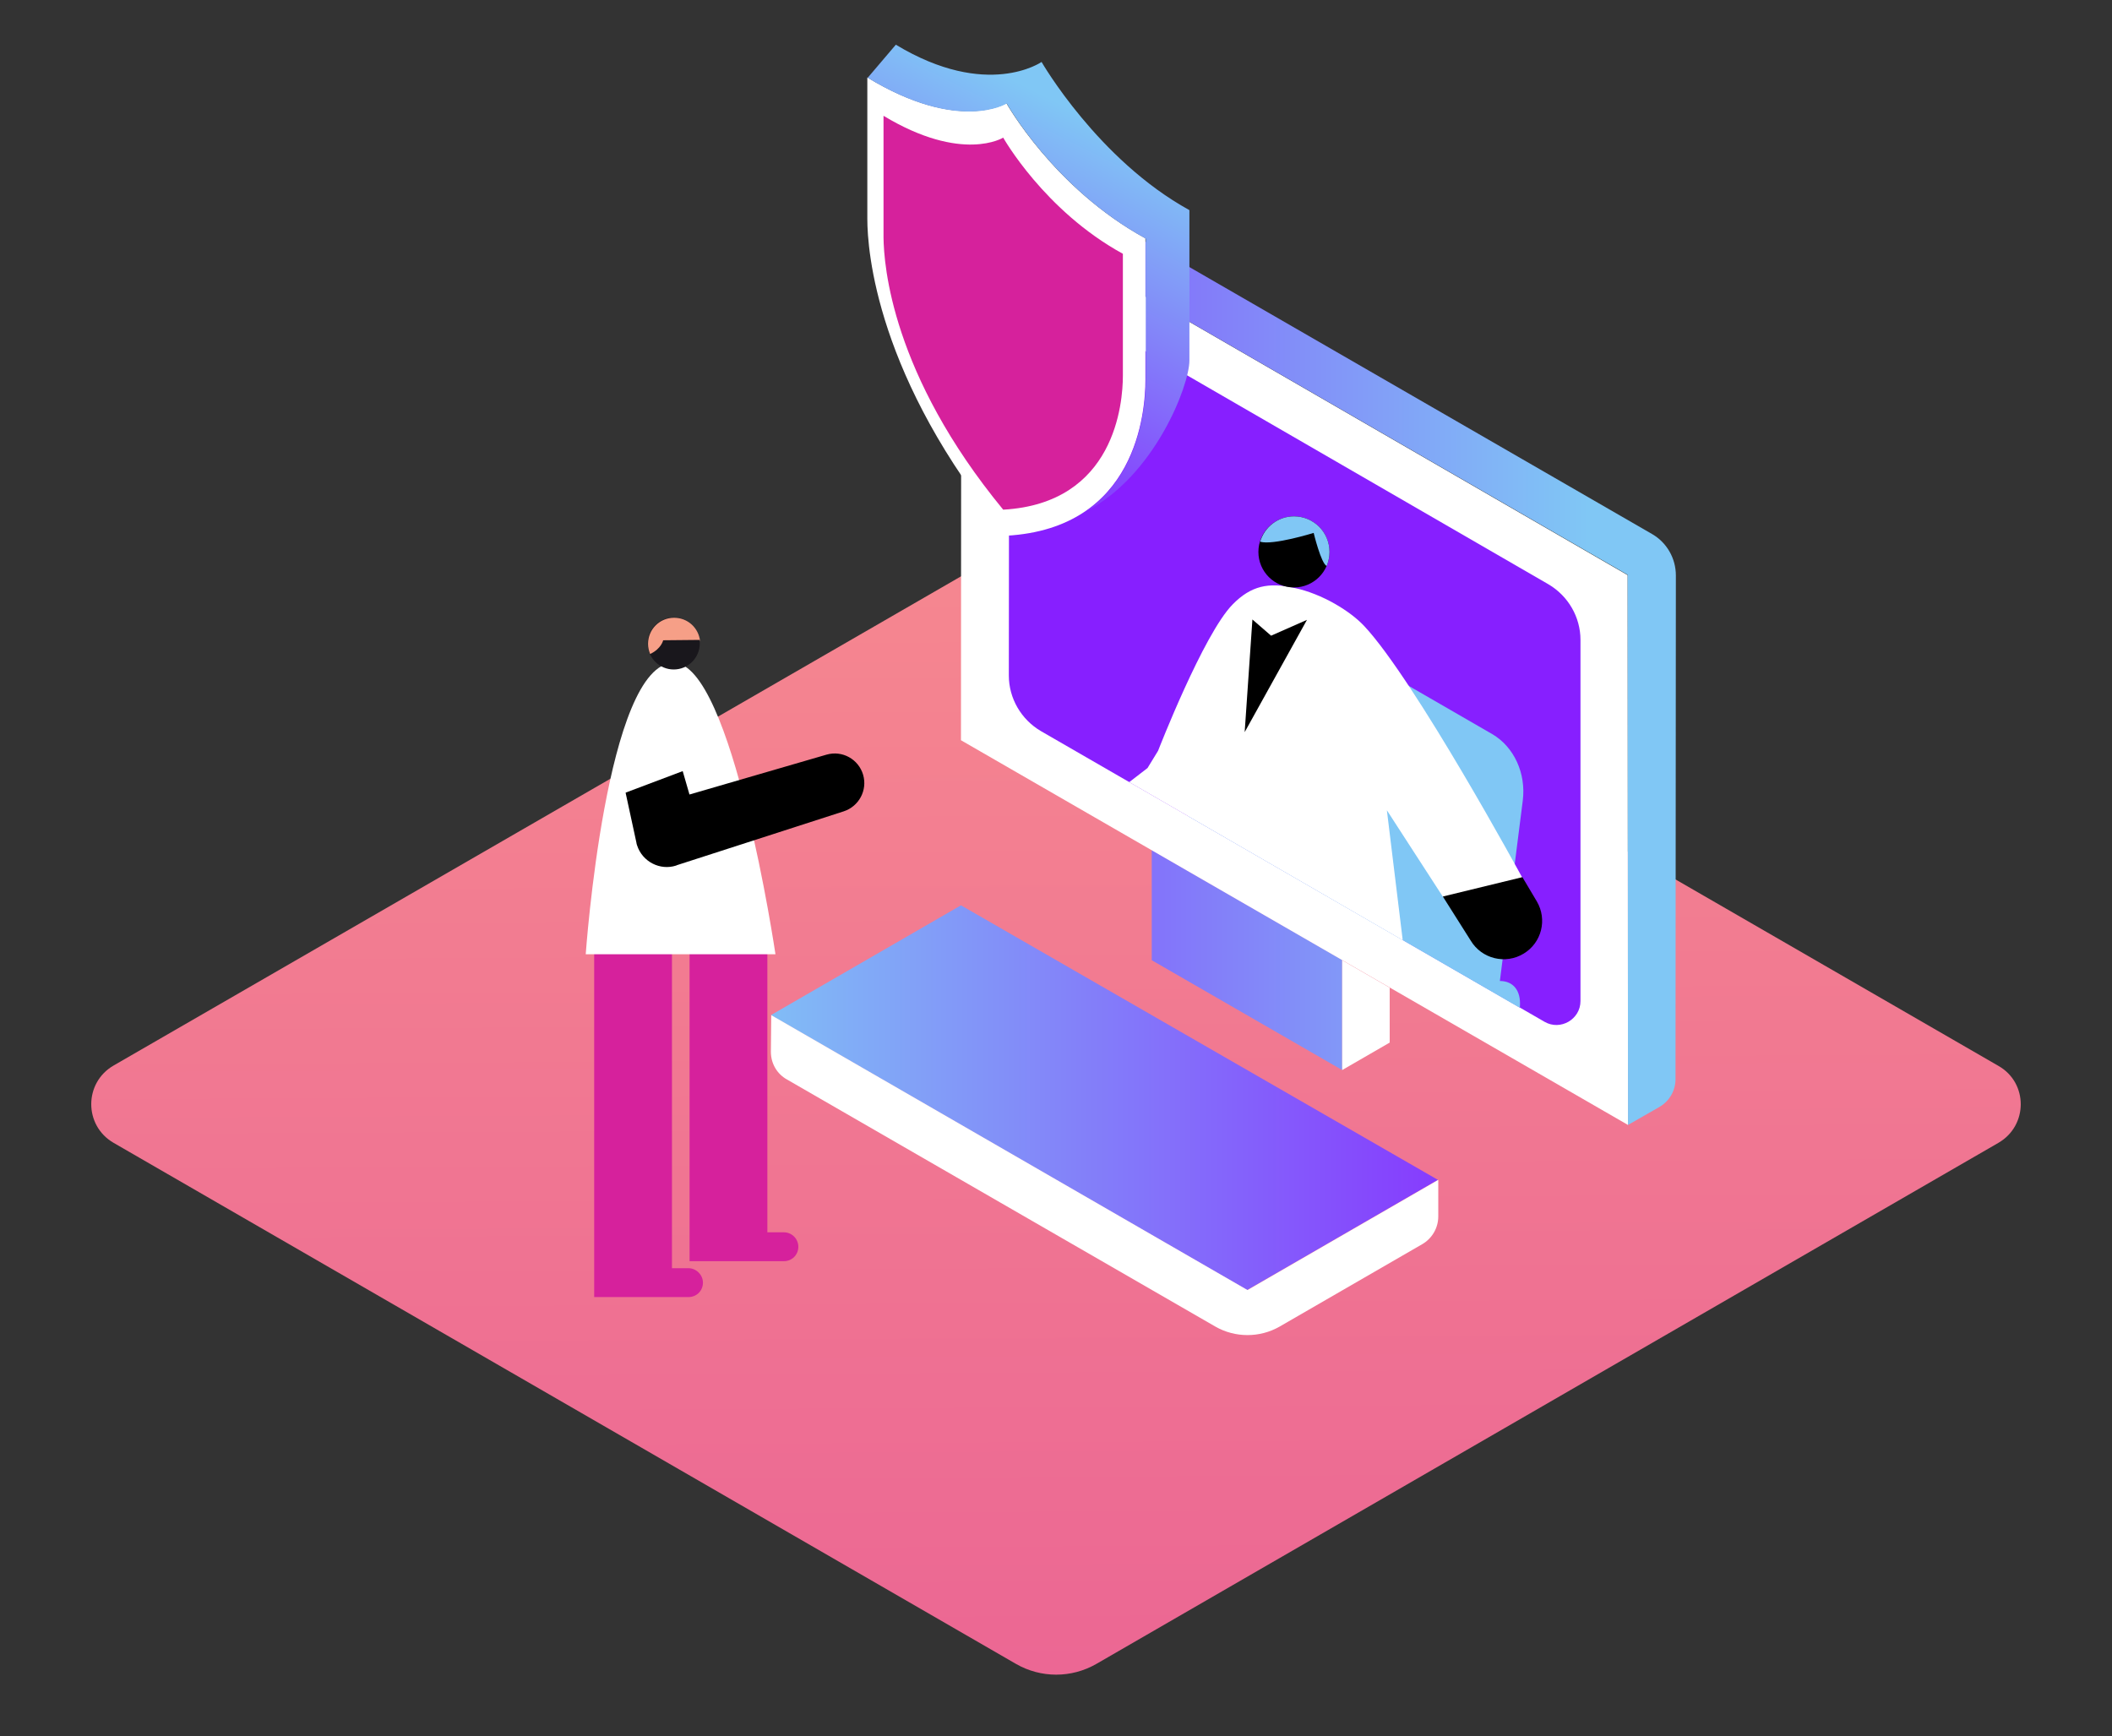 <?xml version="1.0" encoding="utf-8"?>
<!-- Generator: Adobe Illustrator 25.2.0, SVG Export Plug-In . SVG Version: 6.00 Build 0)  -->
<svg version="1.1" id="Layer_1" xmlns="http://www.w3.org/2000/svg" xmlns:xlink="http://www.w3.org/1999/xlink" x="0px" y="0px"
	 viewBox="0 0 600 493.3" style="enable-background:new 0 0 600 493.3;" xml:space="preserve">
<rect x="0" y="0" width="600" height="493.3" fill="#333333" stroke="none"/>
<style type="text/css">
	.st0{fill:url(#SVGID_1_);}
	.st1{fill:url(#SVGID_2_);}
	.st2{fill:#FFFFFF;}
	.st3{fill:url(#SVGID_3_);}
	.st4{fill:url(#SVGID_4_);}
	.st5{fill:#871FFF;}
	.st6{fill:#D6219C;}
	.st7{fill:#19171C;}
	.st8{fill:#F69F87;}
	.st9{clip-path:url(#SVGID_6_);}
	.st10{fill:#80C7F5;}
	.st11{fill:url(#SVGID_7_);}
	.st12{fill:url(#SVGID_8_);}
	.st13{fill:url(#SVGID_9_);}
</style>
<g>
	
		<linearGradient id="SVGID_1_" gradientUnits="userSpaceOnUse" x1="297.981" y1="1165.868" x2="305.068" y2="-148.798" gradientTransform="matrix(-1 0 0 1 602.574 0)">
		<stop  offset="0" style="stop-color:#D6219C"/>
		<stop  offset="1" style="stop-color:#FFA68C"/>
	</linearGradient>
	<path class="st0" d="M567.7,324.7L311.5,472.7c-7.1,4.1-15.8,4.1-22.9,0l-256.3-148c-8.5-4.9-8.5-17.1,0-22l256.2-147.9
		c7.1-4.1,15.8-4.1,22.9,0l256.3,148C576.2,307.6,576.2,319.8,567.7,324.7z"/>
	
		<linearGradient id="SVGID_2_" gradientUnits="userSpaceOnUse" x1="399.293" y1="311.809" x2="151.345" y2="311.809" gradientTransform="matrix(-1 0 0 1 602.574 0)">
		<stop  offset="0" style="stop-color:#80C7F5"/>
		<stop  offset="0.999" style="stop-color:#871FFF"/>
	</linearGradient>
	<path class="st1" d="M408.5,335.2l-54.2,31.3l-135.3-78.1c0,0,54-31.2,54-31.2L408.5,335.2z"/>
	<path class="st2" d="M219.1,288.4l-0.1,10.4c0,3.3,1.7,6.3,4.6,7.9l121.7,70.2c5.6,3.2,12.6,3.2,18.2,0l40.5-23.4
		c2.8-1.6,4.6-4.6,4.6-7.9v-10.4l-54.2,31.3L219.1,288.4z"/>
	
		<linearGradient id="SVGID_3_" gradientUnits="userSpaceOnUse" x1="399.293" y1="272.768" x2="151.345" y2="272.768" gradientTransform="matrix(-1 0 0 1 602.574 0)">
		<stop  offset="8.011200e-04" style="stop-color:#871FFF"/>
		<stop  offset="1" style="stop-color:#80C7F5"/>
	</linearGradient>
	<polygon class="st3" points="327.2,241.5 327.2,272.8 381.3,304 381.3,272.7 	"/>
	<polygon class="st2" points="462.5,319.6 273,210.3 273.1,54 462.4,163.4 	"/>
	
		<linearGradient id="SVGID_4_" gradientUnits="userSpaceOnUse" x1="399.293" y1="183.984" x2="151.345" y2="183.984" gradientTransform="matrix(-1 0 0 1 602.574 0)">
		<stop  offset="8.011200e-04" style="stop-color:#871FFF"/>
		<stop  offset="1" style="stop-color:#80C7F5"/>
	</linearGradient>
	<path class="st4" d="M462.5,319.6l8.9-5.1c2.8-1.6,4.6-4.6,4.6-7.9l0.1-143.1c0-4.9-2.6-9.4-6.8-11.8L293.4,50.2
		c-4.2-2.4-9.5-2.4-13.7,0l-6.6,3.8l189.3,109.3L462.5,319.6z"/>
	<path class="st5" d="M438.8,290.3l-143.1-82.6c-5.6-3.3-9.1-9.3-9.1-15.8l0.1-102.7c0-5.3,5.7-8.5,10.2-5.9l143,82.7
		c5.6,3.3,9.1,9.3,9.1,15.8v102.6C449,289.6,443.3,292.9,438.8,290.3z"/>
	<g>
		<path class="st6" d="M199.7,364.4c0,2.3-1.8,4.1-4.1,4.1h-26.8v-8.2h0v-92.6h22.1v92.6h4.7C197.8,360.3,199.7,362.2,199.7,364.4z
			 M222.7,350.1H218v-85.2h-22.1V352h0v6.3h26.8c2.3,0,4.1-1.8,4.1-4.1S224.9,350.1,222.7,350.1z"/>
		<path class="st2" d="M220.3,271.1h-53.9c0,0,5.8-82.8,25-82.8C208.1,188.4,220.3,271.1,220.3,271.1z"/>
		<g>
			<path d="M193,215.8l5.5,19l-11.5-6.5l47.8-13.9c4.5-1.3,9.1,1.3,10.4,5.7c1.3,4.4-1.2,9-5.5,10.4l-47.4,15.3l-0.2,0.1
				c-4.6,1.5-9.6-1.1-11.1-5.7c-0.1-0.3-0.2-0.6-0.2-0.8l-4.2-19.4c-1-4.6,1.9-9.1,6.5-10C187.5,208.9,191.8,211.6,193,215.8z"/>
		</g>
		<polygon class="st2" points="172.4,227.2 198.4,217.4 198.4,199.9 180.5,203.9 		"/>
		<circle class="st7" cx="191.4" cy="182.8" r="7.4"/>
		<path class="st8" d="M188.4,181.9l10.4-0.1c0,0.1,0,0.3,0.1,0.4c-0.4-3.8-3.5-6.7-7.4-6.7c-4.1,0-7.4,3.3-7.4,7.4
			c0,1,0.2,2,0.6,2.9C187.9,184.3,188.4,181.9,188.4,181.9z"/>
	</g>
	<polygon class="st2" points="381.3,304 394.8,296.2 394.8,280.6 381.3,272.8 	"/>
	<g>
		<defs>
			<path id="SVGID_5_" d="M431.2,286L299.7,210c-5.2-3-8.4-8.5-8.4-14.5l0.1-94.3c0-4.8,5.2-7.8,9.4-5.4l131.4,76
				c5.2,3,8.4,8.5,8.4,14.5v94.3C440.6,285.4,435.4,288.4,431.2,286z"/>
		</defs>
		<clipPath id="SVGID_6_">
			<use xlink:href="#SVGID_5_"  style="overflow:visible;"/>
		</clipPath>
		<g class="st9">
			<path class="st10" d="M424,208.6l-34.1-19.7c-8.5-4.9-19.1-0.5-22.9,9.5l-10.5,27.7c-2.5-2-6.4-1.9-10.9,0.9l-46.2,28.3
				c-7.5,4.6-13.6,14.8-13.6,22.6l0.9,12.8c0,4.1,1.5,7.2,4,8.7c0.4,0.8,1.6,2.8,3.3,4.9l-9.7,65.6c-0.4,2.8,1.5,5.4,4.3,5.8
				l0.6,0.1c2.8,0.4,5.4-1.5,5.8-4.3l8.8-59.6l50.4,29.1l-9.7,65.3c-0.4,3,1.6,5.7,4.6,6.2h0c3,0.4,5.7-1.6,6.2-4.6l9.3-63
				c1.9-0.2,4-1,6.3-2.4l28.5-17.5l7.4,49.8c0.4,2.6,2.8,4.4,5.4,4l1.3-0.2c2.6-0.4,4.4-2.8,4-5.4l-8.1-54.3l7.6-4.7
				c7.5-4.6,13.9-14.2,14.4-21.4l0.4-6.9c0.3-4.6-2-7.2-5.7-7.2l6.5-51.2C433.6,219.7,430.1,212.2,424,208.6z"/>
			<g>
				<path class="st2" d="M326,218.2l3-4.9c0,0,12.9-33.2,21.2-41.6c5.2-5.3,10.2-6.3,17.4-4.7c8.1,1.7,16.1,6.7,20,10.9
					c14.4,15.4,44.9,71.5,44.9,71.5l-22.5,5.5L394,230.2l6.4,52.5l-33.3,24.5L312,277.5l8.6-30.6l-14.3-13.5L326,218.2z"/>
				<circle cx="367.6" cy="156.8" r="10.1"/>
				<path d="M409.9,254.7l7.9,12.5c3.1,5.2,9.9,6.9,15.1,3.7l0,0c5.1-3.1,6.7-9.7,3.7-14.8l-4.1-6.9L409.9,254.7z"/>
				<path class="st10" d="M367.6,146.7c5.6,0,10.1,4.5,10.1,10.1c0,1.4-0.3,2.8-0.8,4c-1.6-0.7-3.7-9.4-3.7-9.4s-11.6,3.6-15.2,2.5
					C359.2,149.8,363,146.7,367.6,146.7z"/>
				
					<linearGradient id="SVGID_7_" gradientUnits="userSpaceOnUse" x1="-1578.504" y1="400.017" x2="-1504.056" y2="400.017" gradientTransform="matrix(1 0 0 1 1867.362 0)">
					<stop  offset="0" style="stop-color:#D6219C"/>
					<stop  offset="1" style="stop-color:#D6219C"/>
				</linearGradient>
				<path class="st11" d="M330.1,352.8l33.2,101.4h-59.6c-5.2,0-9.4-4.1-9.6-9.3v0c-0.2-5.3,4-9.8,9.3-9.9l11-0.3l-25.7-89"/>
				
					<linearGradient id="SVGID_8_" gradientUnits="userSpaceOnUse" x1="-1645.126" y1="369.438" x2="-1570.678" y2="369.438" gradientTransform="matrix(1 0 0 1 1867.362 0)">
					<stop  offset="0" style="stop-color:#D6219C"/>
					<stop  offset="1" style="stop-color:#D6219C"/>
				</linearGradient>
				<path class="st12" d="M263.5,322.2l33.2,101.4h-59.6c-5.2,0-9.4-4.1-9.6-9.3v0c-0.2-5.3,4-9.8,9.3-9.9l11-0.3l-25.7-89"/>
				<polygon points="371.3,176.1 353.6,208 355.8,176 361.1,180.6 				"/>
			</g>
		</g>
	</g>
	<g>
		<path class="st2" d="M285.9,152.2c37-2.1,39.5-35.2,39.5-44.3c0-9.1,0-40.2,0-40.2c-26-14.2-39.5-38.4-39.5-38.4
			s-13.5,8.5-39.5-7.3c0,0,0,31.2,0,40.2S249,107.4,285.9,152.2z"/>
		
			<linearGradient id="SVGID_9_" gradientUnits="userSpaceOnUse" x1="347.02" y1="138.285" x2="294.346" y2="32.938" gradientTransform="matrix(-1 0 0 1 602.574 0)">
			<stop  offset="8.011200e-04" style="stop-color:#871FFF"/>
			<stop  offset="1" style="stop-color:#80C7F5"/>
		</linearGradient>
		<path class="st13" d="M295.9,17.6c0,0-15.4,10.8-41.4-4.9l-8,9.4c26,15.8,39.5,7.3,39.5,7.3s13.5,24.2,39.5,38.4
			c0,0,0,31.2,0,40.2c0,6.7-1.4,26.4-16.9,37.2c19.3-9.9,29.3-35.6,29.3-42.8c0-9.1,0-42.7,0-42.7C311.9,45.4,295.9,17.6,295.9,17.6
			z"/>
		<path class="st6" d="M285,144.8c31.8-1.8,34-30.3,34-38.1c0-7.8,0-34.6,0-34.6c-22.3-12.2-34-33-34-33s-11.6,7.3-34-6.2
			c0,0,0,26.8,0,34.6C251.1,75.3,253.3,106.3,285,144.8z"/>
	</g>
</g>
</svg>
